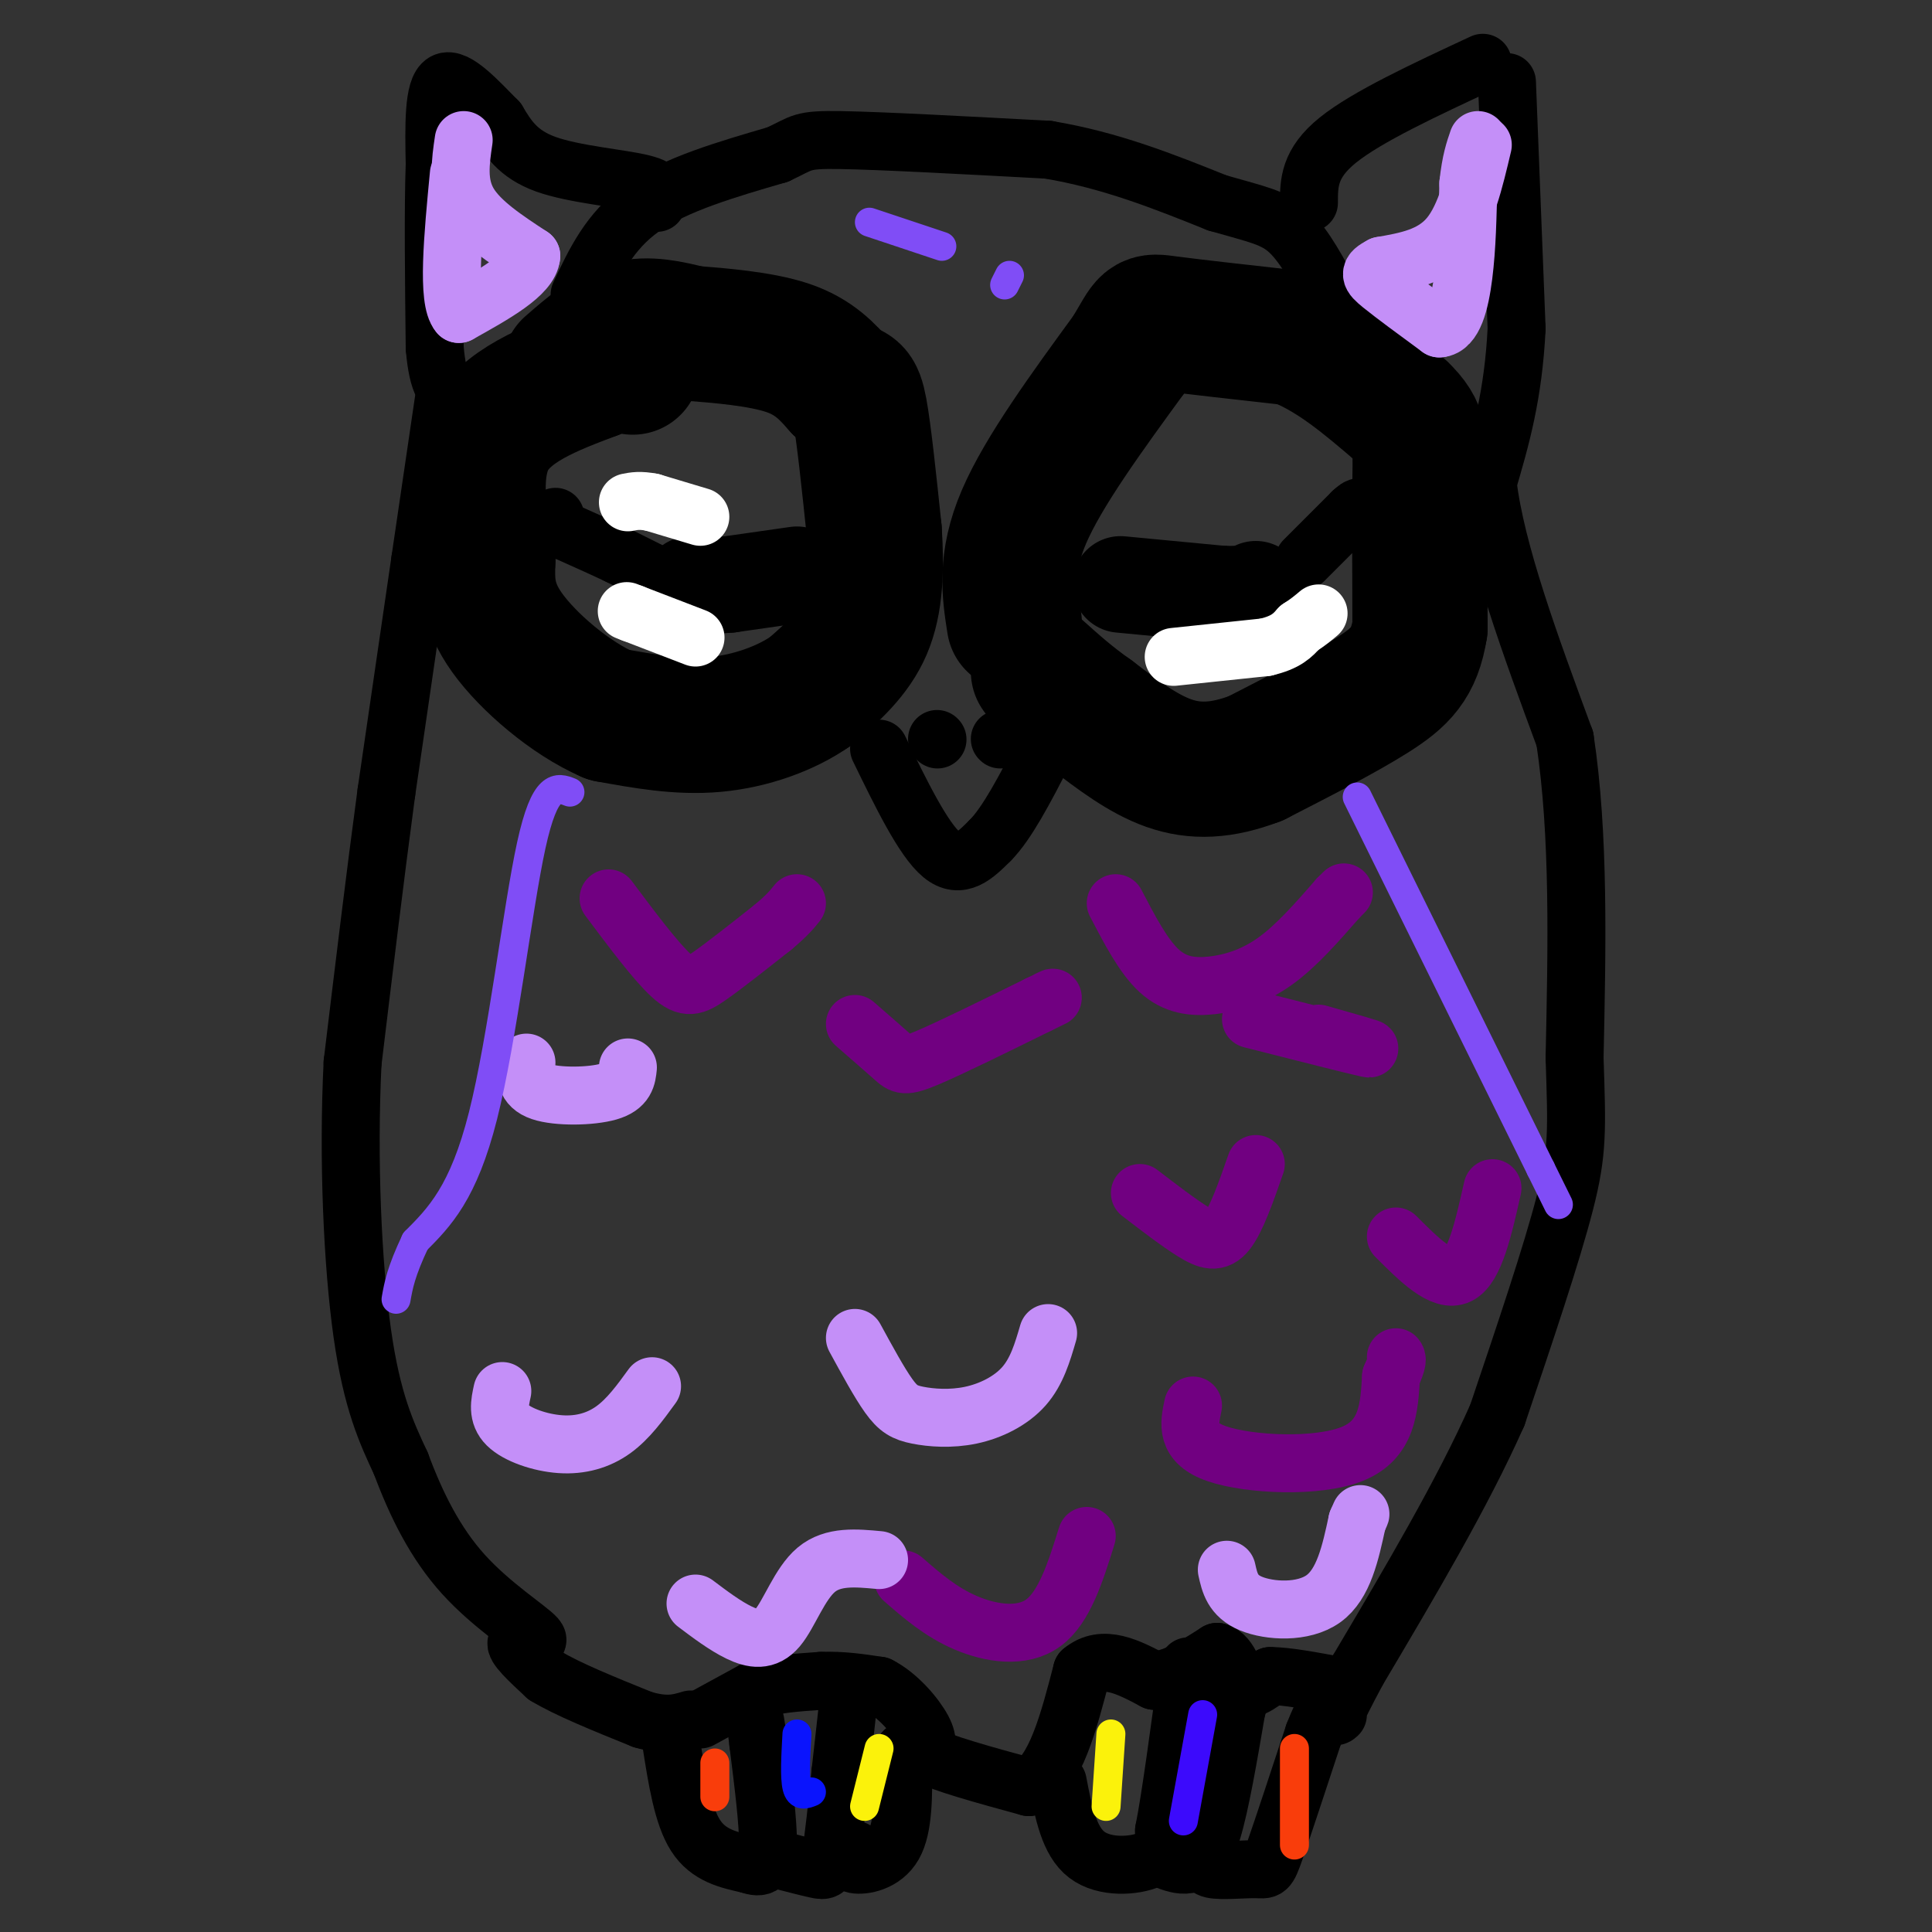 <svg viewBox='0 0 400 400' version='1.1' xmlns='http://www.w3.org/2000/svg' xmlns:xlink='http://www.w3.org/1999/xlink'><rect x="0" y="0" width="400" height="400" fill="#333333" stroke="none"/><g fill='none' stroke='#000000' stroke-width='20' stroke-linecap='round' stroke-linejoin='round'><path d='M232,121c0.000,0.000 21.000,2.000 21,2'/><path d='M253,123c4.667,0.167 5.833,-0.417 7,-1'/><path d='M165,119c0.000,0.000 -14.000,2.000 -14,2'/><path d='M151,121c-3.667,0.333 -5.833,0.167 -8,0'/></g>
<g fill='none' stroke='#000000' stroke-width='12' stroke-linecap='round' stroke-linejoin='round'><path d='M136,119c0.000,0.000 -8.000,-4.000 -8,-4'/><path d='M128,115c-3.167,-1.500 -7.083,-3.250 -11,-5'/><path d='M117,110c-2.167,-1.333 -2.083,-2.167 -2,-3'/><path d='M270,116c0.000,0.000 10.000,-10.000 10,-10'/><path d='M280,106c1.833,-1.667 1.417,-0.833 1,0'/><path d='M120,61c3.083,-6.583 6.167,-13.167 13,-18c6.833,-4.833 17.417,-7.917 28,-11'/><path d='M161,32c5.333,-2.467 4.667,-3.133 13,-3c8.333,0.133 25.667,1.067 43,2'/><path d='M217,31c13.000,2.167 24.000,6.583 35,11'/><path d='M252,42c8.378,2.422 11.822,2.978 15,6c3.178,3.022 6.089,8.511 9,14'/><path d='M276,62c1.333,2.500 0.167,1.750 -1,1'/><path d='M136,42c0.733,-1.444 1.467,-2.889 -3,-4c-4.467,-1.111 -14.133,-1.889 -20,-4c-5.867,-2.111 -7.933,-5.556 -10,-9'/><path d='M103,25c-3.911,-3.933 -8.689,-9.267 -11,-8c-2.311,1.267 -2.156,9.133 -2,17'/><path d='M90,34c-0.333,9.167 -0.167,23.583 0,38'/><path d='M90,72c0.667,8.000 2.333,9.000 4,10'/><path d='M92,82c0.000,0.000 -5.000,34.000 -5,34'/><path d='M87,116c-2.000,13.667 -4.500,30.833 -7,48'/><path d='M80,164c-2.333,17.333 -4.667,36.667 -7,56'/><path d='M73,220c-1.000,19.956 0.000,41.844 2,56c2.000,14.156 5.000,20.578 8,27'/><path d='M83,303c3.190,8.592 7.164,16.571 13,23c5.836,6.429 13.533,11.308 15,13c1.467,1.692 -3.295,0.198 -4,1c-0.705,0.802 2.648,3.901 6,7'/><path d='M113,347c4.333,2.667 12.167,5.833 20,9'/><path d='M133,356c5.000,1.500 7.500,0.750 10,0'/><path d='M271,42c0.000,-4.083 0.000,-8.167 6,-13c6.000,-4.833 18.000,-10.417 30,-16'/><path d='M312,17c0.000,0.000 2.000,51.000 2,51'/><path d='M314,68c-0.667,13.833 -3.333,22.917 -6,32'/><path d='M308,100c1.667,14.167 8.833,33.583 16,53'/><path d='M324,153c3.000,19.833 2.500,42.917 2,66'/><path d='M326,219c0.489,14.978 0.711,19.422 -2,30c-2.711,10.578 -8.356,27.289 -14,44'/><path d='M310,293c-7.167,16.167 -18.083,34.583 -29,53'/><path d='M281,346c-5.500,10.333 -4.750,9.667 -4,9'/><path d='M145,356c0.000,0.000 11.000,-6.000 11,-6'/><path d='M156,350c4.167,-1.333 9.083,-1.667 14,-2'/><path d='M170,348c4.333,-0.167 8.167,0.417 12,1'/><path d='M182,349c3.867,1.933 7.533,6.267 9,9c1.467,2.733 0.733,3.867 0,5'/><path d='M191,363c3.667,2.000 12.833,4.500 22,7'/><path d='M213,370c5.500,-2.833 8.250,-13.417 11,-24'/><path d='M224,346c4.333,-3.667 9.667,-0.833 15,2'/><path d='M239,348c4.667,-0.667 8.833,-3.333 13,-6'/><path d='M252,342c2.867,0.711 3.533,5.489 5,7c1.467,1.511 3.733,-0.244 6,-2'/><path d='M263,347c3.333,0.000 8.667,1.000 14,2'/></g>
<g fill='none' stroke='#000000' stroke-width='28' stroke-linecap='round' stroke-linejoin='round'><path d='M118,76c3.917,-3.417 7.833,-6.833 12,-8c4.167,-1.167 8.583,-0.083 13,1'/><path d='M143,69c5.978,0.467 14.422,1.133 20,3c5.578,1.867 8.289,4.933 11,8'/><path d='M174,80c2.467,1.244 3.133,0.356 4,5c0.867,4.644 1.933,14.822 3,25'/><path d='M181,110c0.511,7.756 0.289,14.644 -2,20c-2.289,5.356 -6.644,9.178 -11,13'/><path d='M168,143c-5.178,3.667 -12.622,6.333 -20,7c-7.378,0.667 -14.689,-0.667 -22,-2'/><path d='M126,148c-7.911,-3.422 -16.689,-10.978 -21,-17c-4.311,-6.022 -4.156,-10.511 -4,-15'/><path d='M101,116c-1.600,-7.267 -3.600,-17.933 0,-25c3.600,-7.067 12.800,-10.533 22,-14'/><path d='M123,77c5.000,-2.500 6.500,-1.750 8,-1'/><path d='M210,129c-1.000,-6.333 -2.000,-12.667 2,-22c4.000,-9.333 13.000,-21.667 22,-34'/><path d='M234,73c4.044,-6.756 3.156,-6.644 8,-6c4.844,0.644 15.422,1.822 26,3'/><path d='M268,70c8.000,3.000 15.000,9.000 22,15'/><path d='M290,85c4.311,4.067 4.089,6.733 4,14c-0.089,7.267 -0.044,19.133 0,31'/><path d='M294,130c-1.156,7.356 -4.044,10.244 -10,14c-5.956,3.756 -14.978,8.378 -24,13'/><path d='M260,157c-7.022,2.689 -12.578,2.911 -18,1c-5.422,-1.911 -10.711,-5.956 -16,-10'/><path d='M226,148c-4.500,-3.167 -7.750,-6.083 -11,-9'/></g>
<g fill='none' stroke='#000000' stroke-width='12' stroke-linecap='round' stroke-linejoin='round'><path d='M182,155c4.583,9.417 9.167,18.833 13,22c3.833,3.167 6.917,0.083 10,-3'/><path d='M205,174c3.500,-3.500 7.250,-10.750 11,-18'/><path d='M194,153c0.000,0.000 0.100,0.100 0.1,0.1'/><path d='M207,153c0.000,0.000 0.100,0.100 0.1,0.1'/></g>
<g fill='none' stroke='#FFFFFF' stroke-width='12' stroke-linecap='round' stroke-linejoin='round'><path d='M145,107c0.000,0.000 -10.000,-3.000 -10,-3'/><path d='M135,104c-2.500,-0.500 -3.750,-0.250 -5,0'/><path d='M144,132c0.000,0.000 -13.000,-5.000 -13,-5'/><path d='M131,127c-2.167,-0.833 -1.083,-0.417 0,0'/><path d='M243,136c0.000,0.000 19.000,-2.000 19,-2'/><path d='M262,134c4.333,-1.000 5.667,-2.500 7,-4'/><path d='M269,130c1.833,-1.167 2.917,-2.083 4,-3'/></g>
<g fill='none' stroke='#710081' stroke-width='12' stroke-linecap='round' stroke-linejoin='round'><path d='M126,186c4.889,6.533 9.778,13.067 13,16c3.222,2.933 4.778,2.267 8,0c3.222,-2.267 8.111,-6.133 13,-10'/><path d='M160,192c3.000,-2.500 4.000,-3.750 5,-5'/><path d='M177,212c3.111,2.711 6.222,5.422 8,7c1.778,1.578 2.222,2.022 7,0c4.778,-2.022 13.889,-6.511 23,-11'/><path d='M215,208c4.167,-2.000 3.083,-1.500 2,-1'/><path d='M231,187c2.869,5.506 5.738,11.012 9,14c3.262,2.988 6.917,3.458 11,3c4.083,-0.458 8.595,-1.845 13,-5c4.405,-3.155 8.702,-8.077 13,-13'/><path d='M277,186c2.167,-2.167 1.083,-1.083 0,0'/><path d='M273,214c6.167,1.750 12.333,3.500 10,3c-2.333,-0.500 -13.167,-3.250 -24,-6'/><path d='M289,256c4.833,4.833 9.667,9.667 13,8c3.333,-1.667 5.167,-9.833 7,-18'/><path d='M236,247c4.000,3.067 8.000,6.133 11,8c3.000,1.867 5.000,2.533 7,0c2.000,-2.533 4.000,-8.267 6,-14'/><path d='M247,291c-0.822,3.867 -1.644,7.733 5,10c6.644,2.267 20.756,2.933 28,0c7.244,-2.933 7.622,-9.467 8,-16'/><path d='M288,285c1.500,-3.333 1.250,-3.667 1,-4'/><path d='M187,327c3.911,3.400 7.822,6.800 13,9c5.178,2.200 11.622,3.200 16,0c4.378,-3.200 6.689,-10.600 9,-18'/></g>
<g fill='none' stroke='#C48FF8' stroke-width='12' stroke-linecap='round' stroke-linejoin='round'><path d='M109,220c-0.200,2.422 -0.400,4.844 3,6c3.400,1.156 10.400,1.044 14,0c3.600,-1.044 3.800,-3.022 4,-5'/><path d='M104,288c-0.542,2.470 -1.083,4.940 1,7c2.083,2.060 6.792,3.708 11,4c4.208,0.292 7.917,-0.774 11,-3c3.083,-2.226 5.542,-5.613 8,-9'/><path d='M177,277c2.533,4.649 5.065,9.298 7,12c1.935,2.702 3.271,3.456 6,4c2.729,0.544 6.850,0.877 11,0c4.150,-0.877 8.329,-2.965 11,-6c2.671,-3.035 3.836,-7.018 5,-11'/><path d='M144,332c3.060,2.304 6.119,4.607 9,6c2.881,1.393 5.583,1.875 8,-1c2.417,-2.875 4.548,-9.107 8,-12c3.452,-2.893 8.226,-2.446 13,-2'/><path d='M254,325c0.600,2.711 1.200,5.422 5,7c3.800,1.578 10.800,2.022 15,-1c4.200,-3.022 5.600,-9.511 7,-16'/><path d='M281,315c1.167,-2.667 0.583,-1.333 0,0'/><path d='M96,29c-0.667,4.500 -1.333,9.000 1,13c2.333,4.000 7.667,7.500 13,11'/><path d='M110,53c-0.333,3.833 -7.667,7.917 -15,12'/><path d='M95,65c-2.500,-2.833 -1.250,-15.917 0,-29'/><path d='M307,30c-1.750,7.417 -3.500,14.833 -7,19c-3.500,4.167 -8.750,5.083 -14,6'/><path d='M286,55c-2.711,1.422 -2.489,1.978 0,4c2.489,2.022 7.244,5.511 12,9'/><path d='M298,68c2.933,-0.200 4.267,-5.200 5,-11c0.733,-5.800 0.867,-12.400 1,-19'/><path d='M304,38c0.500,-4.667 1.250,-6.833 2,-9'/></g>
<g fill='none' stroke='#000000' stroke-width='12' stroke-linecap='round' stroke-linejoin='round'><path d='M139,361c1.167,7.417 2.333,14.833 5,19c2.667,4.167 6.833,5.083 11,6'/><path d='M155,386c2.689,0.978 3.911,0.422 4,-4c0.089,-4.422 -0.956,-12.711 -2,-21'/><path d='M157,361c-0.500,-4.500 -0.750,-5.250 -1,-6'/><path d='M161,385c3.089,0.800 6.178,1.600 8,2c1.822,0.400 2.378,0.400 3,-3c0.622,-3.400 1.311,-10.200 2,-17'/><path d='M174,367c0.667,-5.833 1.333,-11.917 2,-18'/><path d='M177,383c-0.844,1.333 -1.689,2.667 0,3c1.689,0.333 5.911,-0.333 8,-4c2.089,-3.667 2.044,-10.333 2,-17'/><path d='M187,365c0.333,-3.167 0.167,-2.583 0,-2'/><path d='M219,369c1.156,6.089 2.311,12.178 6,15c3.689,2.822 9.911,2.378 13,1c3.089,-1.378 3.044,-3.689 3,-6'/><path d='M241,379c1.333,-6.667 3.167,-20.333 5,-34'/><path d='M241,385c1.667,0.644 3.333,1.289 5,1c1.667,-0.289 3.333,-1.511 5,-7c1.667,-5.489 3.333,-15.244 5,-25'/><path d='M256,354c1.500,-5.167 2.750,-5.583 4,-6'/><path d='M251,384c-0.946,1.292 -1.893,2.583 0,3c1.893,0.417 6.625,-0.042 9,0c2.375,0.042 2.393,0.583 4,-4c1.607,-4.583 4.804,-14.292 8,-24'/><path d='M272,359c2.000,-5.167 3.000,-6.083 4,-7'/></g>
<g fill='none' stroke='#3C0AFC' stroke-width='6' stroke-linecap='round' stroke-linejoin='round'><path d='M249,355c0.000,0.000 -4.000,22.000 -4,22'/></g>
<g fill='none' stroke='#FBF20B' stroke-width='6' stroke-linecap='round' stroke-linejoin='round'><path d='M230,359c0.000,0.000 -1.000,15.000 -1,15'/><path d='M182,362c0.000,0.000 -3.000,12.000 -3,12'/></g>
<g fill='none' stroke='#0A14FD' stroke-width='6' stroke-linecap='round' stroke-linejoin='round'><path d='M165,359c-0.250,4.500 -0.500,9.000 0,11c0.500,2.000 1.750,1.500 3,1'/></g>
<g fill='none' stroke='#F93D0B' stroke-width='6' stroke-linecap='round' stroke-linejoin='round'><path d='M148,365c0.000,0.000 0.000,7.000 0,7'/><path d='M268,362c0.000,0.000 0.000,20.000 0,20'/></g>
<g fill='none' stroke='#804DF6' stroke-width='6' stroke-linecap='round' stroke-linejoin='round'><path d='M281,165c0.000,0.000 38.000,77.000 38,77'/><path d='M319,242c6.333,12.833 3.167,6.417 0,0'/><path d='M118,164c-2.578,-1.000 -5.156,-2.000 -8,11c-2.844,13.000 -5.956,40.000 -10,56c-4.044,16.000 -9.022,21.000 -14,26'/><path d='M86,257c-3.000,6.333 -3.500,9.167 -4,12'/><path d='M180,46c0.000,0.000 15.000,5.000 15,5'/><path d='M209,57c0.000,0.000 -1.000,2.000 -1,2'/></g>
</svg>